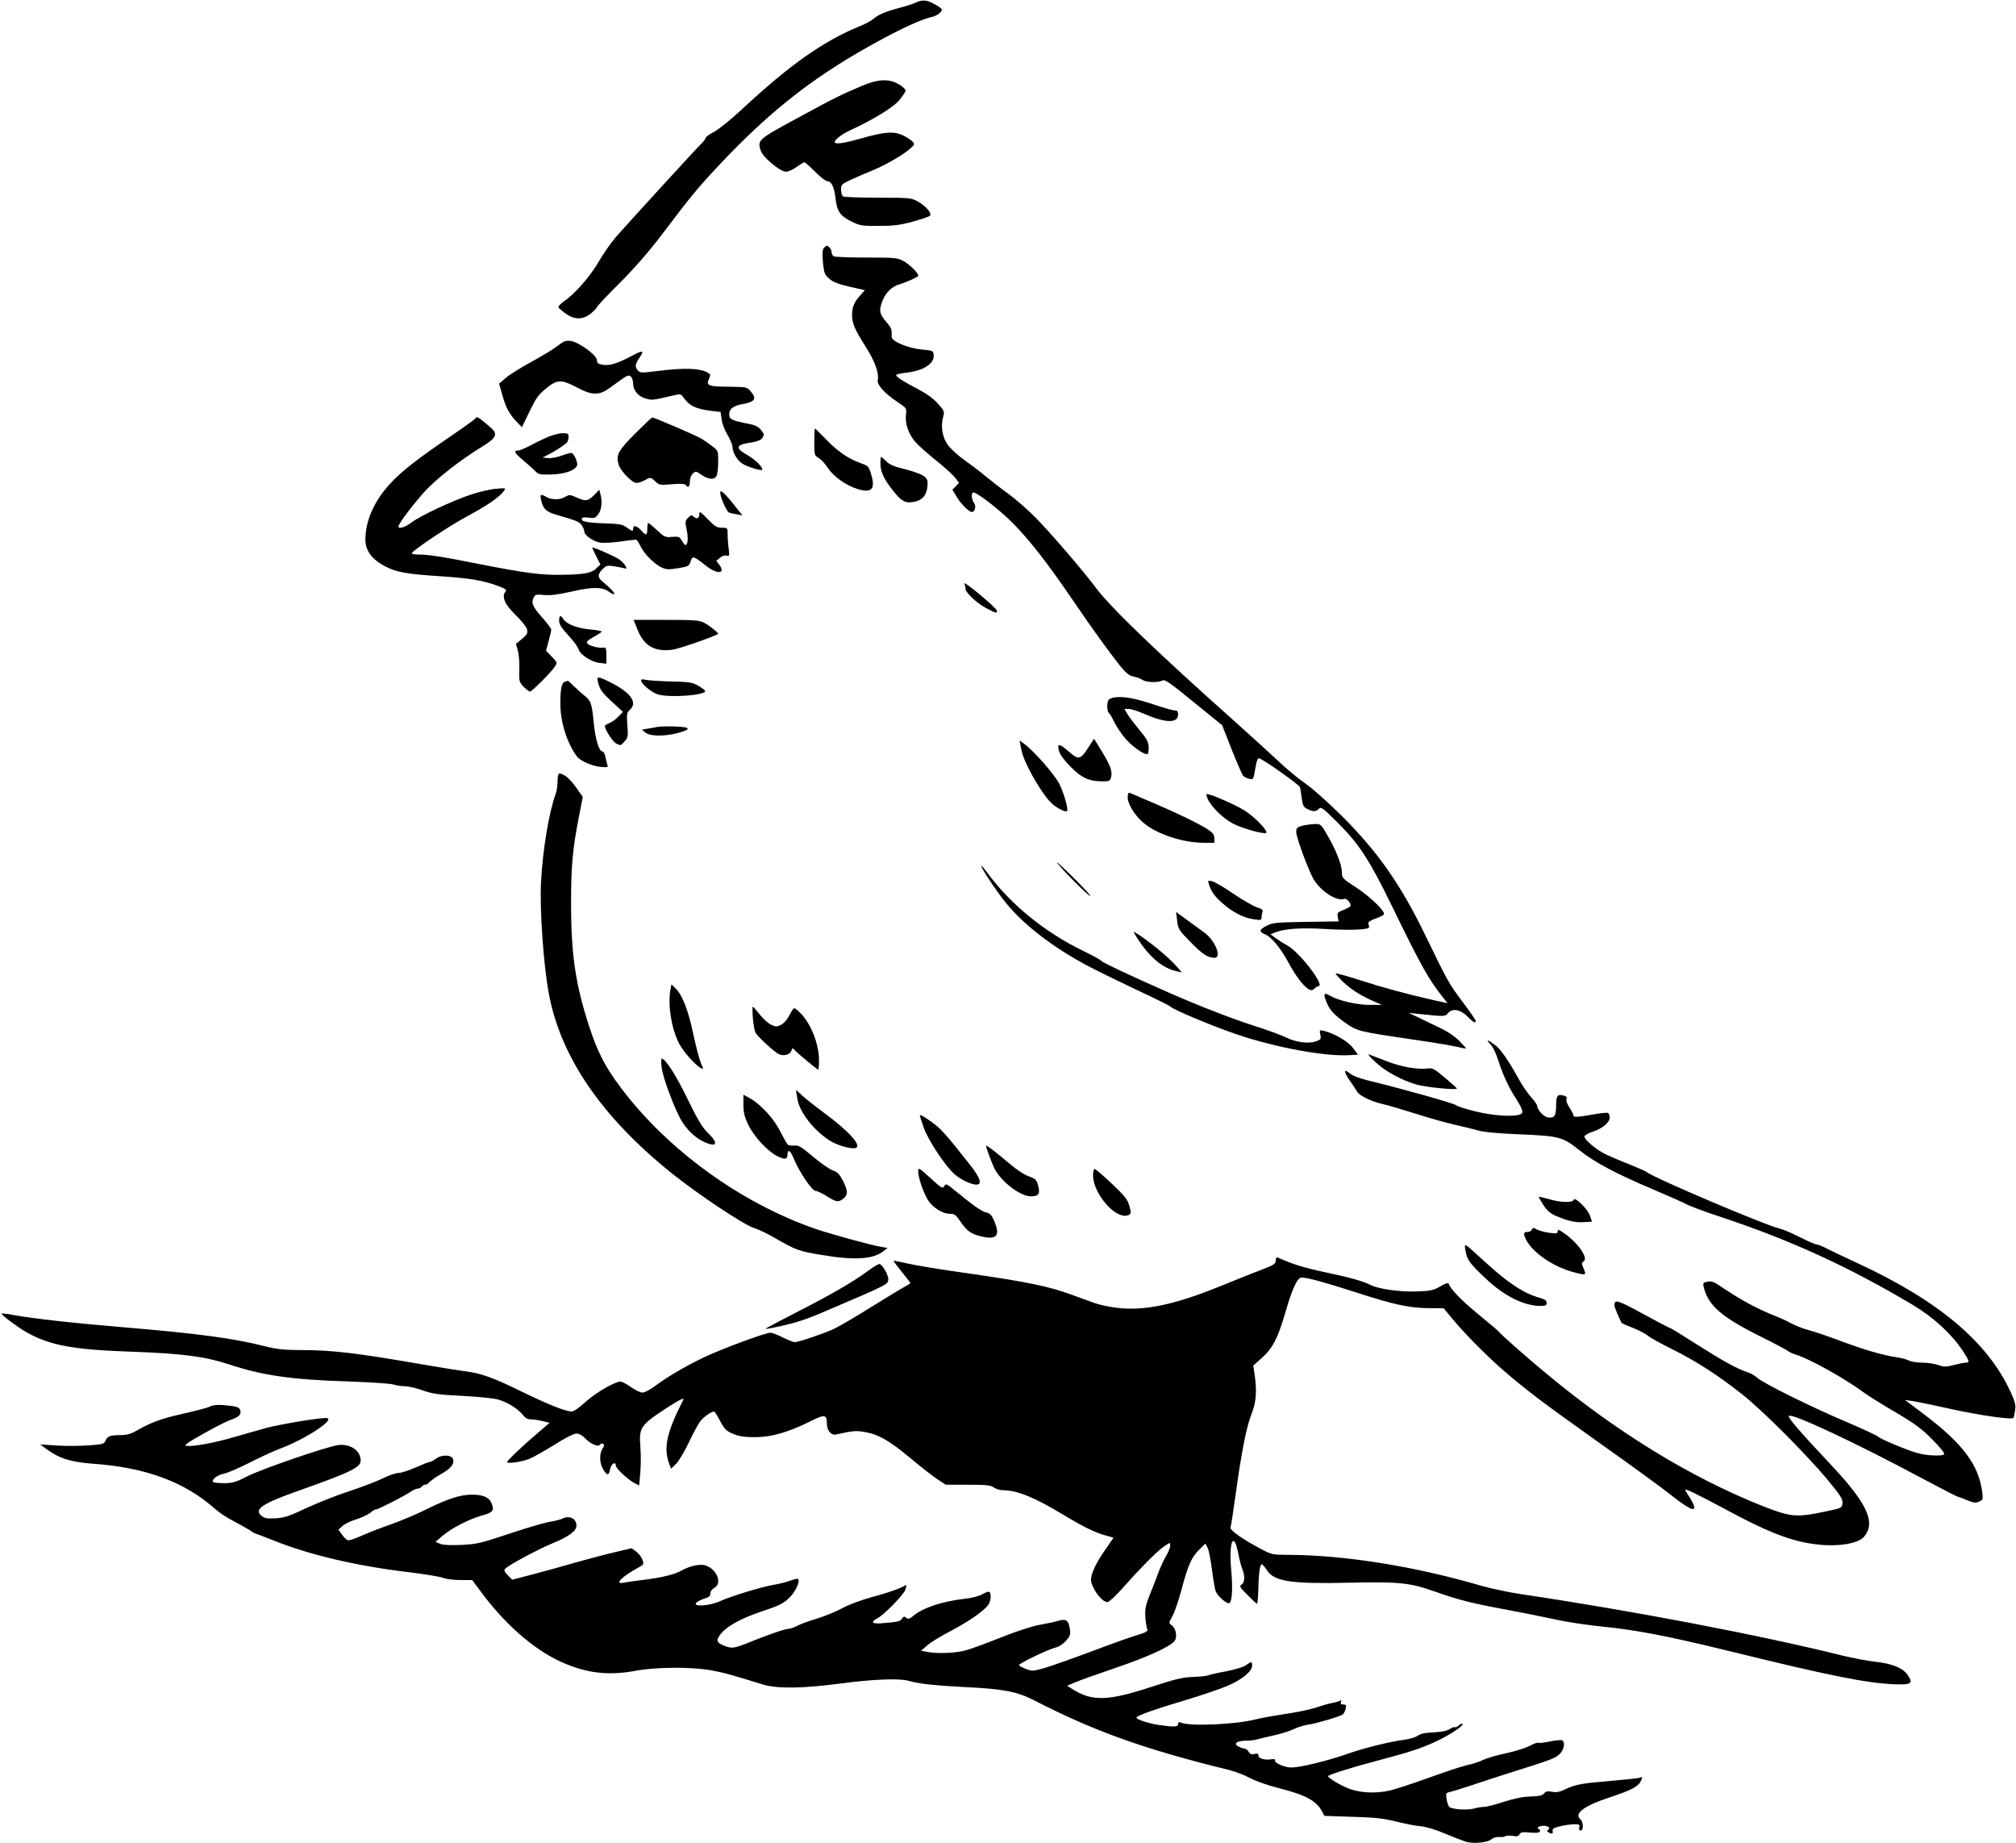  <svg version="1.0" xmlns="http://www.w3.org/2000/svg"
 width="1280pt" height="1170pt" viewBox="0 0 1280 1170"
 preserveAspectRatio="xMidYMid meet"><g transform="translate(0,1170) scale(0.1,-0.1)"
fill="#000000" stroke="none">
<path d="M5820 11686 c-14 -8 -63 -24 -110 -36 -93 -25 -134 -43 -166 -71 -11
-10 -49 -31 -84 -45 -230 -93 -447 -246 -754 -532 -65 -61 -143 -123 -172
-139 -30 -15 -54 -33 -54 -39 0 -6 -12 -21 -26 -35 -26 -24 -438 -474 -544
-594 -30 -35 -77 -102 -105 -150 -54 -95 -152 -208 -222 -256 -24 -17 -41 -35
-37 -40 3 -6 24 -24 46 -40 57 -40 110 -40 161 2 20 17 37 34 37 39 0 5 64 74
143 152 95 95 185 198 268 307 190 252 234 304 377 456 331 350 616 569 1029
790 145 78 257 127 315 139 26 6 58 30 58 44 0 13 -73 54 -104 58 -17 2 -42
-2 -56 -10z"/>
<path d="M5475 11156 c-135 -57 -176 -77 -413 -206 -249 -135 -254 -139 -232
-206 15 -44 123 -134 161 -134 14 0 45 14 67 30 23 17 45 30 50 30 4 0 34 -27
67 -60 33 -33 67 -60 77 -60 27 0 45 -38 53 -110 9 -82 30 -111 103 -147 53
-26 66 -28 172 -27 93 0 134 5 215 27 55 15 104 32 109 37 15 15 -24 61 -75
90 -43 24 -48 25 -254 25 -115 0 -216 4 -222 8 -7 5 -13 24 -13 43 0 32 4 36
63 63 34 16 87 39 117 51 81 31 195 95 246 136 42 35 44 38 28 55 -9 10 -37
28 -61 40 -57 27 -115 23 -267 -20 -109 -31 -166 -39 -166 -23 0 16 46 51 100
76 142 65 268 142 309 189 22 27 41 55 41 62 0 8 -20 26 -43 40 -63 36 -129
34 -232 -9z"/>
<path d="M5230 10125 c-8 -10 -10 -36 -5 -90 7 -68 10 -78 40 -104 25 -22 57
-34 129 -51 l97 -22 -31 -35 c-38 -43 -50 -72 -50 -124 0 -51 17 -91 87 -201
58 -92 85 -165 76 -210 -6 -31 44 -86 130 -143 54 -36 54 -36 49 -81 -6 -55
18 -122 61 -171 17 -20 75 -71 128 -114 54 -43 109 -93 123 -111 l25 -33 -21
-22 -21 -22 27 -44 c25 -44 78 -97 96 -97 20 0 29 37 15 56 -15 20 -20 56 -9
67 13 13 161 -100 254 -193 106 -107 224 -258 385 -495 122 -179 224 -320 297
-412 40 -48 58 -63 86 -68 20 -4 45 -13 56 -21 24 -16 99 -19 126 -4 16 9 47
-13 199 -137 l181 -147 61 -156 c34 -85 67 -160 73 -166 6 -6 23 -14 38 -18
26 -6 26 -5 38 65 9 52 16 69 26 65 37 -14 253 -168 258 -183 2 -10 8 -42 11
-71 6 -44 11 -55 35 -67 37 -19 55 -19 74 1 14 14 26 5 119 -88 136 -135 204
-240 344 -528 189 -388 232 -465 329 -587 l25 -31 -88 19 c-172 39 -324 80
-472 128 -83 27 -151 45 -151 41 0 -4 24 -30 53 -58 51 -47 113 -86 202 -124
l40 -17 -75 0 c-82 -1 -202 27 -257 59 -39 23 -43 12 -18 -48 20 -47 46 -74
120 -127 71 -50 87 -54 400 -100 132 -19 267 -41 300 -49 33 -8 61 -13 63 -12
1 2 -19 25 -45 51 -32 31 -79 62 -143 91 -52 25 -113 54 -135 65 l-40 19 50
-5 c183 -19 179 -19 199 4 31 35 84 22 135 -33 25 -26 41 -33 41 -17 0 5 -37
59 -82 119 -88 117 -96 131 -237 422 -156 323 -302 531 -526 755 -83 83 -188
177 -235 210 -47 32 -126 98 -175 145 -50 47 -174 159 -275 250 -490 436 -794
729 -883 850 -75 101 -290 352 -382 444 -49 50 -128 119 -175 153 -47 34 -112
85 -145 112 -33 28 -94 74 -135 103 -41 29 -87 72 -103 95 -34 47 -45 117 -29
176 10 35 8 39 -34 86 -29 32 -72 63 -126 91 -92 48 -138 77 -138 89 0 5 27
11 61 15 110 11 184 58 177 113 -3 27 -5 28 -73 34 -93 9 -197 53 -194 83 3
43 -2 56 -31 89 -46 53 -51 74 -28 135 20 53 60 93 108 107 47 14 120 47 120
55 0 18 -55 72 -94 93 -38 21 -54 22 -236 22 -107 0 -201 4 -207 8 -7 5 -13
16 -13 26 0 17 -18 41 -31 41 -4 0 -12 -7 -19 -15z"/>
<path d="M3541 9505 c-24 -19 -99 -65 -167 -102 -68 -37 -142 -83 -164 -103
l-41 -35 21 -75 c22 -79 48 -126 96 -173 l28 -29 48 100 c40 83 56 106 104
145 72 60 97 60 200 6 94 -50 141 -50 207 0 111 81 116 84 132 71 8 -7 15 -27
15 -45 0 -44 33 -82 80 -95 41 -11 44 -11 154 15 67 16 68 16 83 -5 40 -56 77
-75 178 -88 l60 -7 7 -48 c3 -26 20 -70 37 -97 17 -28 31 -63 32 -78 1 -34 27
-80 59 -103 29 -21 130 -52 130 -40 0 20 -47 65 -96 93 -79 44 -72 66 25 79
35 5 60 15 68 25 17 23 17 27 -7 57 -15 18 -36 29 -78 37 -108 21 -122 28
-122 61 0 34 26 53 85 64 79 14 92 34 51 81 -23 27 -26 28 -140 29 -128 1
-144 7 -125 49 11 23 10 29 -2 37 -49 32 -148 36 -324 14 -106 -13 -111 -13
-127 6 -18 21 -15 39 14 81 31 45 20 47 -54 7 -89 -47 -141 -63 -185 -54 -26
5 -33 11 -33 29 0 31 -117 116 -168 122 -31 3 -44 -2 -81 -31z"/>
<path d="M3016 9041 c-3 -4 -76 -57 -163 -116 -214 -146 -310 -222 -382 -302
-98 -109 -151 -231 -151 -349 0 -70 42 -126 127 -170 71 -37 134 -48 363 -63
177 -12 262 -27 353 -61 48 -18 56 -24 46 -36 -26 -31 -3 -83 65 -148 36 -35
68 -75 72 -90 6 -25 2 -33 -31 -61 l-39 -32 12 -44 c7 -24 11 -79 9 -121 -2
-73 0 -78 27 -107 17 -17 35 -31 41 -31 12 0 134 122 159 160 15 24 15 25 -21
62 l-36 37 16 61 c9 33 17 66 17 73 0 7 -27 43 -60 80 -60 68 -69 91 -50 127
8 16 18 18 64 13 39 -4 87 2 176 22 136 31 195 30 241 -4 16 -12 29 -17 29
-11 0 11 -25 37 -73 77 -34 28 -34 47 -1 80 22 22 31 25 67 19 23 -3 53 -9 66
-12 21 -6 22 -5 12 14 -6 11 -23 29 -38 40 -30 21 -173 84 -173 76 0 -2 12
-28 26 -56 l26 -51 -26 -25 c-30 -31 -86 -40 -236 -41 -120 -1 -224 13 -505
68 -234 47 -327 61 -390 61 -26 0 -44 4 -40 9 14 24 243 176 350 233 124 66
207 123 233 160 15 21 15 21 -51 15 -37 -3 -108 -20 -159 -37 -119 -40 -321
-135 -376 -177 -41 -31 -82 -43 -82 -25 0 19 107 159 176 232 80 83 219 191
354 274 95 59 104 80 52 125 -78 67 -85 71 -96 52z"/>
<path d="M4033 8948 c-111 -111 -124 -138 -104 -201 7 -20 32 -54 57 -77 47
-44 56 -45 118 -13 26 14 30 13 56 -12 26 -25 30 -25 107 -19 55 5 82 3 87 -5
14 -21 26 -11 26 22 0 21 8 41 19 51 18 16 21 16 56 -9 45 -30 80 -32 95 -6 5
11 10 51 10 90 0 68 0 70 -37 98 -21 16 -51 37 -67 47 -28 18 -302 136 -315
136 -3 0 -52 -46 -108 -102z"/>
<path d="M5170 8895 c0 -83 1 -86 28 -102 15 -9 41 -37 57 -62 37 -56 115
-112 189 -135 90 -28 116 -1 87 93 -15 50 -18 54 -67 71 -75 26 -151 78 -222
154 -35 36 -66 66 -68 66 -2 0 -4 -38 -4 -85z"/>
<path d="M3480 8927 c-30 -13 -82 -38 -114 -55 -32 -18 -67 -32 -77 -32 -31 0
-22 -16 33 -62 28 -24 62 -54 75 -67 22 -23 31 -25 103 -23 84 2 151 25 164
57 6 16 -16 69 -32 79 -5 3 -33 -4 -62 -15 -29 -11 -69 -19 -89 -17 l-36 4 30
15 c44 21 119 70 127 83 4 6 8 21 8 34 0 19 -5 22 -37 22 -21 0 -63 -11 -93
-23z"/>
<path d="M5590 8760 c0 -55 21 -100 81 -176 53 -67 78 -80 132 -70 53 11 79
40 85 95 4 42 1 50 -22 68 -14 12 -67 31 -118 44 -70 17 -100 29 -121 51 -16
15 -30 28 -33 28 -2 0 -4 -18 -4 -40z"/>
<path d="M3776 8561 c-41 -42 -58 -45 -112 -20 -45 20 -49 20 -75 5 -33 -20
-86 -20 -119 -1 -37 21 -42 18 -35 -17 12 -56 31 -76 92 -94 138 -40 152 -46
167 -69 9 -13 16 -31 16 -39 0 -24 58 -64 103 -71 23 -3 83 1 132 8 50 8 93
12 97 10 4 -2 15 -21 25 -41 22 -47 87 -112 133 -134 30 -14 45 -15 105 -5 66
11 71 14 80 44 12 36 18 35 98 -29 69 -54 125 -52 86 4 l-21 28 24 20 c13 11
31 17 42 13 17 -5 18 -1 13 42 -4 26 -7 67 -7 91 0 44 0 44 -37 44 -32 0 -44
8 -90 55 -48 50 -53 52 -53 30 0 -27 -18 -33 -38 -13 -10 10 -17 8 -33 -9 -19
-19 -20 -25 -9 -77 11 -53 7 -96 -8 -96 -4 0 -14 13 -23 28 -14 25 -20 27 -62
24 -43 -4 -49 -1 -95 42 -27 25 -52 46 -56 46 -3 0 -6 -15 -6 -33 0 -47 -8
-50 -37 -16 -27 31 -53 38 -53 14 0 -20 -5 -19 -41 7 -27 20 -45 23 -147 26
-111 4 -149 13 -136 33 3 5 22 6 43 3 33 -5 41 -3 59 21 22 28 28 83 13 133
l-6 23 -29 -30z"/>
<path d="M4574 8579 c-9 -16 38 -128 56 -133 8 -3 30 -8 49 -11 l35 -7 -34 43
c-64 82 -99 118 -106 108z"/>
<path d="M6123 7996 c4 -10 7 -24 7 -32 0 -25 68 -90 129 -123 66 -35 71 -36
71 -18 0 7 -48 52 -107 101 -58 49 -103 81 -100 72z"/>
<path d="M3550 7760 c0 -23 14 -45 58 -93 33 -35 62 -74 65 -88 10 -34 80 -81
133 -87 l44 -5 0 52 c0 44 -3 52 -17 50 -30 -5 -90 11 -103 25 -9 12 -1 20 39
43 28 15 51 31 51 34 0 4 -33 10 -72 13 -83 8 -151 34 -170 65 -18 29 -28 26
-28 -9z"/>
<path d="M4047 7705 c41 -106 113 -147 229 -128 46 8 261 83 283 99 6 5 -54
53 -89 71 -30 16 -63 18 -241 18 l-206 0 24 -60z"/>
<path d="M3796 7373 c12 -50 24 -67 92 -130 l67 -62 -29 -30 c-15 -16 -41 -35
-57 -41 -16 -7 -29 -15 -29 -19 2 -25 50 -99 73 -111 27 -14 29 -14 52 13 23
25 24 33 18 105 -5 70 -3 79 16 96 49 44 10 104 -107 166 -93 48 -105 50 -96
13z"/>
<path d="M4070 7381 c0 -21 67 -77 107 -89 76 -23 309 -5 300 22 -2 6 -22 21
-45 34 -37 21 -58 24 -175 26 -72 2 -144 7 -159 11 -18 4 -28 3 -28 -4z"/>
<path d="M3588 7373 c-22 -5 -31 -48 -30 -143 0 -115 43 -249 105 -332 21 -28
96 -61 150 -66 43 -4 49 -3 44 11 -3 9 -9 32 -13 51 -3 20 -12 36 -19 36 -22
0 -45 78 -56 187 -10 114 -18 137 -58 167 -14 11 -43 37 -65 58 -21 21 -39 37
-40 37 0 -1 -9 -3 -18 -6z"/>
<path d="M7075 7273 c-16 -3 -33 -10 -37 -16 -11 -17 -10 -75 2 -82 5 -3 22
-31 36 -61 14 -29 48 -79 76 -110 49 -53 123 -102 136 -89 3 3 6 23 5 45 -2
32 -13 52 -60 108 -32 39 -66 84 -76 101 l-18 31 26 0 c15 0 57 -13 93 -29
143 -62 222 -64 222 -6 0 19 -5 25 -21 25 -11 0 -73 17 -137 39 -117 39 -191
52 -247 44z"/>
<path d="M4170 7085 c-8 -2 -33 -7 -55 -10 l-40 -7 24 -19 c35 -28 157 -23
246 11 23 9 26 13 15 20 -14 9 -155 12 -190 5z"/>
<path d="M6916 6964 c-56 -88 -66 -91 -131 -34 -60 52 -76 53 -61 3 7 -25 34
-61 76 -103 70 -70 115 -90 204 -90 38 0 45 3 50 25 10 38 -2 73 -57 163 -27
45 -50 82 -51 82 0 0 -14 -21 -30 -46z"/>
<path d="M6486 6935 c15 -73 111 -246 177 -320 32 -37 100 -75 112 -63 9 9
-19 110 -47 168 -30 62 -165 215 -229 261 l-26 19 13 -65z"/>
<path d="M3540 6741 c0 -27 -5 -62 -11 -78 -42 -112 -83 -353 -94 -563 -9
-172 16 -530 50 -710 76 -402 335 -780 779 -1137 167 -134 461 -330 523 -348
26 -8 84 -35 128 -61 141 -81 156 -86 300 -110 211 -36 331 -28 396 25 l24 19
-40 7 c-63 10 -331 84 -420 115 -474 165 -937 501 -1233 895 -100 133 -148
226 -201 389 -86 263 -115 455 -115 771 -1 243 9 351 50 563 l24 123 -42 60
c-38 55 -79 89 -108 89 -5 0 -10 -22 -10 -49z"/>
<path d="M7160 6638 c0 -41 42 -110 95 -157 86 -75 250 -130 388 -131 l67 0 0
29 c0 22 -9 34 -38 54 -59 38 -192 103 -347 169 -77 33 -146 62 -152 65 -9 3
-13 -5 -13 -29z"/>
<path d="M7660 6658 c0 -50 99 -155 183 -193 60 -28 170 -58 194 -53 24 5 -72
105 -138 145 -72 43 -239 114 -239 101z"/>
<path d="M8268 6458 c-33 -9 -38 -14 -38 -40 0 -31 64 -207 103 -286 41 -82
152 -157 203 -138 15 6 46 -32 38 -46 -3 -5 -24 -16 -46 -25 -36 -14 -39 -19
-34 -44 l5 -28 -207 -3 c-183 -3 -212 -5 -246 -23 -51 -25 -55 -39 -16 -55 43
-18 98 -84 150 -179 45 -85 98 -154 131 -172 15 -7 23 -6 35 6 8 8 20 15 25
15 46 0 -122 219 -200 260 -20 10 -51 30 -70 44 l-34 25 29 12 c63 24 161 31
315 22 163 -10 285 -5 282 12 -1 6 -3 16 -5 24 -2 8 15 20 46 30 28 10 51 22
53 28 7 20 -88 111 -176 169 -89 58 -91 60 -91 99 -1 48 -40 145 -95 238 -38
66 -40 67 -80 66 -22 -1 -57 -6 -77 -11z"/>
<path d="M6718 6215 c53 -65 217 -226 204 -200 -6 11 -63 72 -128 135 -65 63
-99 93 -76 65z"/>
<path d="M6230 6204 c0 -16 101 -168 159 -238 109 -135 296 -279 511 -394 52
-28 192 -96 309 -152 118 -55 217 -104 220 -108 14 -19 257 -121 426 -179 242
-82 560 -141 713 -131 l54 3 -31 42 c-30 41 -118 93 -185 109 -28 7 -29 6 -23
-24 6 -28 4 -32 -30 -43 -48 -16 -125 -5 -187 25 -28 14 -109 44 -181 67 -160
51 -354 126 -562 217 -224 98 -427 194 -431 203 -2 5 -54 33 -115 63 -243 118
-457 292 -604 490 -23 32 -43 54 -43 50z"/>
<path d="M7675 6089 c15 -49 36 -78 87 -123 64 -57 137 -94 201 -102 43 -6 47
-5 47 14 0 11 3 27 6 35 4 11 -5 18 -32 26 -21 6 -88 44 -149 85 -60 42 -123
78 -139 82 -26 6 -28 5 -21 -17z"/>
<path d="M7474 5856 c6 -53 10 -60 84 -135 74 -77 111 -101 153 -101 49 0 4
112 -67 162 -25 18 -75 55 -111 81 l-66 48 7 -55z"/>
<path d="M7231 5729 c75 -112 155 -176 239 -194 l34 -8 -34 39 c-53 61 -191
173 -269 219 -7 4 6 -21 30 -56z"/>
<path d="M4256 5413 c-16 -98 7 -240 54 -334 28 -54 102 -139 140 -159 18 -10
18 -9 0 32 -10 24 -32 108 -49 188 -32 151 -70 247 -114 288 l-24 23 -7 -38z"/>
<path d="M4780 5238 c3 -40 11 -83 17 -94 16 -27 120 -123 149 -136 31 -14 71
-2 79 23 6 17 9 18 18 6 15 -18 145 -127 152 -127 3 0 5 26 5 58 0 101 -48
227 -113 296 -19 20 -39 36 -44 36 -5 0 -19 -20 -31 -45 -13 -26 -34 -50 -52
-60 -28 -14 -33 -14 -64 0 -19 9 -51 38 -72 65 -22 27 -41 49 -44 50 -3 0 -3
-33 0 -72z"/>
<path d="M9456 5079 c29 -33 37 -50 72 -155 17 -50 53 -127 80 -170 64 -101
70 -120 41 -129 -48 -16 -171 -7 -282 20 -61 15 -116 33 -122 39 -9 11 -335
103 -558 157 -56 14 -100 31 -118 46 -39 33 -38 9 2 -48 17 -24 38 -55 46 -69
17 -27 89 -62 168 -80 28 -6 121 -34 208 -61 87 -28 198 -59 245 -69 48 -11
112 -26 142 -35 37 -11 120 -19 255 -25 267 -11 285 -16 391 -100 101 -80 231
-149 469 -250 94 -40 192 -83 218 -97 26 -13 128 -51 227 -83 432 -144 801
-313 1204 -553 131 -78 244 -182 316 -289 45 -68 48 -78 20 -78 -10 0 -44 -7
-75 -15 -50 -13 -62 -13 -98 0 -23 8 -69 15 -102 15 -33 0 -72 6 -86 14 -14 7
-48 16 -75 20 -90 13 -205 47 -353 102 -80 30 -173 62 -206 70 -33 9 -80 27
-105 40 -25 14 -74 37 -110 51 -121 48 -223 104 -357 195 -32 22 -48 26 -72
22 -27 -6 -30 -9 -24 -33 28 -118 112 -191 363 -316 85 -42 162 -83 170 -90 8
-7 33 -18 55 -25 87 -27 314 -154 428 -239 29 -21 120 -78 202 -126 122 -72
166 -104 233 -172 48 -48 80 -88 76 -94 -4 -8 -33 -10 -83 -7 -60 4 -101 15
-196 53 -66 26 -129 55 -140 65 -11 9 -99 50 -195 91 -215 90 -537 249 -573
283 -14 13 -43 30 -64 36 -66 22 -153 70 -320 176 -89 57 -165 104 -170 104
-4 0 -82 41 -172 90 -163 89 -180 94 -181 53 0 -9 29 -79 46 -111 1 -2 35 -17
76 -33 40 -17 82 -39 94 -50 11 -10 79 -48 150 -83 151 -75 297 -169 444 -286
131 -103 403 -376 539 -538 87 -105 102 -128 99 -154 -3 -31 -3 -31 -113 -54
-181 -38 -217 -34 -397 37 -456 182 -917 464 -1368 838 -119 98 -288 247 -305
269 -5 6 -64 56 -130 110 -106 87 -175 158 -187 193 -3 8 -20 3 -53 -17 -44
-25 -61 -29 -150 -32 -104 -4 -241 15 -293 41 -49 25 -127 47 -289 81 -135 29
-203 50 -300 93 -9 3 -13 -3 -13 -19 0 -20 -11 -28 -82 -55 -46 -17 -168 -66
-271 -108 -293 -119 -485 -159 -664 -136 -45 6 -105 19 -135 30 -29 11 -96 35
-149 54 -139 51 -284 81 -640 132 -174 24 -354 54 -400 65 -46 11 -84 18 -86
17 -1 -2 22 -33 52 -70 30 -37 55 -69 55 -71 0 -3 -15 -13 -32 -22 -18 -9
-115 -68 -215 -130 -100 -63 -210 -127 -245 -143 -71 -31 -219 -81 -243 -81
-8 0 -42 14 -75 30 -33 17 -68 30 -78 30 -33 0 -303 -100 -422 -156 -120 -58
-231 -122 -316 -186 -28 -21 -62 -38 -75 -38 -13 0 -46 16 -73 35 -27 19 -57
35 -66 35 -36 0 -160 -72 -223 -130 -37 -34 -74 -60 -86 -60 -40 0 -145 42
-316 125 -181 89 -264 119 -360 130 -33 4 -159 24 -280 45 -407 71 -567 90
-767 90 -104 0 -148 5 -226 24 -199 51 -426 81 -902 121 -325 27 -579 56 -698
78 -39 8 -72 11 -72 8 1 -11 105 -88 160 -119 146 -82 297 -110 655 -122 333
-12 473 -30 626 -80 217 -72 402 -98 754 -109 138 -5 268 -13 290 -19 22 -7
57 -12 79 -12 21 0 71 -12 110 -26 61 -22 96 -27 251 -35 101 -5 202 -15 230
-24 59 -17 124 -58 155 -97 15 -20 31 -28 51 -28 17 0 50 -5 74 -11 l44 -11
-72 -62 c-98 -83 -197 -178 -197 -187 0 -12 87 0 138 19 26 10 98 51 161 90
67 43 125 72 141 72 16 0 37 -11 54 -29 37 -39 85 -59 96 -41 4 7 13 9 19 5 9
-5 8 -13 -3 -31 -22 -32 -20 -93 4 -132 25 -41 36 -41 44 3 7 34 36 51 36 21
0 -17 77 -89 118 -110 l30 -16 7 76 c4 42 5 118 1 168 -10 128 -1 140 188 262
65 41 93 54 84 37 -106 -207 -127 -305 -88 -408 l11 -28 30 29 c17 16 53 76
81 134 27 58 61 120 74 138 21 27 70 62 88 62 3 0 17 -21 31 -47 35 -67 44
-77 95 -97 32 -14 71 -19 135 -19 103 0 213 32 353 102 87 44 102 42 102 -14
0 -46 26 -78 59 -71 108 24 127 26 185 15 85 -15 153 -54 286 -165 63 -53 140
-113 170 -133 l55 -36 140 0 c117 0 144 -3 165 -17 13 -10 41 -18 60 -18 87 0
201 -46 380 -155 123 -74 195 -110 263 -130 l57 -16 -65 -95 c-59 -87 -86
-154 -76 -189 16 -57 71 -125 102 -125 10 0 48 35 86 77 113 128 221 238 268
272 44 31 45 32 45 10 0 -12 -12 -43 -27 -68 -15 -25 -37 -73 -49 -106 -12
-33 -36 -96 -54 -139 -26 -66 -31 -89 -28 -140 2 -34 8 -68 12 -77 6 -14 -6
-21 -66 -39 -40 -12 -172 -59 -293 -105 -121 -45 -254 -92 -295 -104 -71 -20
-77 -20 -117 -5 -24 9 -43 20 -43 24 0 11 179 97 227 110 26 6 52 23 72 45 25
29 29 40 24 72 -8 57 -24 69 -71 55 -22 -7 -75 -18 -119 -26 -47 -8 -147 -40
-244 -79 -90 -36 -191 -73 -223 -82 -63 -19 -186 -24 -249 -11 l-39 7 39 34
c21 19 88 60 148 91 113 59 213 128 240 167 17 24 20 73 6 82 -5 3 -25 -4 -44
-15 -23 -13 -66 -24 -119 -30 -133 -15 -258 -56 -316 -105 -27 -22 -35 -25
-48 -15 -12 11 -17 10 -28 -6 -13 -18 -31 -21 -139 -29 -51 -3 -59 10 -18 31
42 21 167 149 179 182 6 19 8 32 4 30 -49 -26 -108 -47 -212 -75 -73 -20 -153
-50 -195 -73 -38 -21 -110 -50 -159 -65 -49 -14 -105 -35 -125 -46 -20 -10
-45 -19 -56 -19 -22 0 -134 -39 -257 -89 -86 -35 -104 -37 -152 -17 -46 19
-51 31 -25 67 36 52 131 105 266 150 103 34 135 49 170 82 41 37 75 108 60
124 -4 3 -26 -2 -50 -11 -25 -9 -71 -21 -103 -26 -76 -12 -280 -75 -347 -106
-62 -28 -169 -35 -147 -9 7 8 30 20 51 27 30 8 39 16 39 33 0 13 10 27 25 35
56 30 12 128 -64 145 -34 7 -98 -8 -144 -35 -42 -24 -130 -46 -244 -59 -50 -6
-106 -14 -124 -18 -62 -12 -11 39 99 99 29 16 31 19 21 47 -6 17 -24 40 -40
52 l-29 21 -97 -23 c-54 -12 -167 -42 -253 -66 -85 -25 -212 -60 -282 -78
l-126 -33 -28 29 c-24 25 -26 31 -14 43 26 25 216 126 302 161 100 41 148 77
148 110 0 46 -46 68 -91 44 -11 -5 -48 -15 -82 -20 -34 -6 -150 -40 -257 -76
-179 -60 -204 -65 -300 -70 -69 -3 -115 -1 -135 7 l-30 12 45 39 c56 48 168
106 251 129 70 19 79 31 59 80 -15 36 -56 53 -129 52 -72 -1 -153 -28 -290
-96 -58 -29 -160 -72 -226 -95 -66 -23 -150 -56 -187 -73 -37 -17 -73 -28 -81
-25 -8 3 -24 19 -36 36 l-22 31 25 23 c14 13 53 32 87 42 35 11 75 30 90 42
15 13 31 23 36 21 9 -2 174 82 218 111 17 12 37 21 46 21 9 0 22 7 29 15 7 8
16 13 20 10 4 -2 15 4 25 15 10 11 41 33 69 49 64 36 89 63 84 93 -4 33 -69
38 -109 9 -16 -12 -33 -21 -40 -21 -6 0 -46 -16 -89 -35 -43 -19 -92 -35 -109
-35 -17 0 -62 -15 -99 -34 -37 -18 -132 -55 -212 -81 -80 -26 -203 -75 -275
-108 -109 -52 -141 -62 -195 -65 -54 -3 -69 -1 -90 16 -50 41 3 77 244 162
324 115 386 145 386 189 0 62 -65 107 -142 98 -70 -9 -485 -151 -581 -200 -70
-36 -91 -42 -144 -42 -34 0 -65 3 -69 7 -14 14 27 46 67 53 22 4 97 36 167 72
70 35 154 74 187 86 158 58 354 185 301 195 -27 6 -288 -37 -383 -62 -48 -13
-142 -40 -208 -59 -122 -36 -264 -62 -303 -55 -16 2 12 23 106 75 70 40 149
80 174 89 55 18 72 36 63 63 -4 14 -18 21 -53 26 -77 10 -116 9 -140 -4 -12
-7 -90 -27 -174 -46 -143 -33 -196 -53 -297 -110 -32 -18 -59 -25 -97 -25 -65
0 -83 -7 -94 -35 -8 -21 -17 -24 -106 -30 -54 -4 -146 -5 -204 -1 l-105 7 42
-31 c79 -58 155 -82 298 -92 328 -23 580 -116 770 -286 27 -24 81 -60 120 -79
38 -20 83 -45 100 -56 16 -12 34 -22 40 -23 5 -1 55 -20 110 -42 228 -92 530
-163 860 -202 99 -12 197 -28 218 -36 20 -8 71 -14 111 -14 l74 0 50 -67 c152
-208 335 -369 507 -449 163 -75 305 -93 480 -60 129 24 353 26 480 3 82 -15
122 -26 325 -89 94 -29 256 -27 503 6 206 27 368 33 427 16 60 -18 169 -30
366 -40 235 -11 324 -29 429 -83 378 -195 700 -311 1240 -443 39 -10 97 -32
130 -50 34 -19 114 -47 185 -65 172 -44 239 -80 275 -150 l14 -26 178 -6 c144
-4 197 -10 278 -30 55 -14 125 -28 156 -30 33 -3 94 -21 150 -45 52 -22 112
-45 133 -52 49 -16 142 -7 166 15 10 9 31 15 47 14 15 -2 34 0 41 5 7 4 28 5
47 2 26 -5 36 -3 43 10 8 14 19 16 66 11 36 -3 58 -2 63 6 3 6 1 13 -5 15 -21
7 -2 22 28 22 31 0 47 -14 29 -26 -8 -4 -7 -9 2 -15 22 -14 31 -11 27 9 -3 13
8 20 47 29 27 7 67 12 89 13 33 0 38 -2 33 -20 -3 -13 0 -20 9 -20 19 0 18 54
-1 70 -44 37 20 86 184 140 144 48 183 69 200 106 10 23 10 26 -5 20 -10 -4
-94 -13 -188 -21 -190 -16 -224 -23 -290 -54 -34 -17 -54 -20 -82 -15 -29 5
-40 3 -50 -10 -9 -13 -30 -18 -85 -20 -50 -1 -106 -13 -172 -34 -53 -18 -110
-32 -125 -32 -15 0 -45 -5 -66 -11 -38 -11 -130 -5 -152 9 -7 4 -15 26 -19 49
-6 40 -5 42 22 48 15 3 75 22 133 41 58 20 184 61 280 91 235 74 256 82 285
111 27 27 34 76 12 85 -8 3 -43 -1 -78 -8 -35 -7 -67 -11 -72 -8 -5 3 -30 -6
-55 -20 -26 -13 -94 -35 -152 -47 -57 -12 -122 -31 -144 -42 -22 -12 -68 -26
-101 -33 -33 -7 -141 -43 -240 -79 -100 -36 -212 -73 -250 -82 -96 -22 -205
-15 -280 20 -59 27 -119 65 -112 72 10 11 162 58 314 98 208 55 276 77 378
125 84 40 171 98 161 108 -3 4 -14 -1 -24 -10 -10 -10 -21 -14 -24 -11 -4 3
-18 -2 -33 -12 -17 -11 -52 -18 -103 -21 -54 -2 -84 -9 -102 -22 -14 -10 -52
-21 -85 -25 -86 -11 -246 -50 -350 -86 -140 -49 -309 -90 -367 -90 -40 0 -108
29 -102 44 3 9 -4 11 -25 8 -43 -6 -81 5 -81 24 0 12 -6 15 -25 10 -18 -5 -28
-1 -37 14 -7 11 -18 20 -25 20 -7 0 -23 5 -37 12 -38 17 -15 38 42 38 25 0 59
4 76 9 17 5 66 17 108 26 42 9 99 27 125 40 26 12 68 25 94 28 45 6 195 50
215 64 6 5 14 20 18 36 5 23 3 27 -15 27 -15 0 -19 4 -15 16 4 10 2 13 -6 8
-7 -4 -30 -11 -53 -15 -22 -4 -66 -17 -98 -28 -31 -11 -119 -30 -195 -41 -75
-11 -162 -27 -192 -35 -126 -32 -416 -45 -472 -20 -13 5 -18 3 -18 -9 0 -19
-24 -20 -122 -6 -74 11 -154 39 -141 50 18 15 122 52 301 105 103 31 225 72
272 92 94 39 160 93 160 130 0 28 -4 28 -38 3 -16 -12 -69 -28 -130 -40 -56
-10 -107 -22 -113 -25 -5 -4 -47 -8 -92 -10 -69 -2 -113 -13 -272 -65 -268
-87 -368 -91 -490 -16 l-40 25 50 21 c28 12 142 53 254 91 200 68 342 132 376
169 22 24 13 83 -16 103 -19 14 -19 15 5 58 14 25 41 104 60 177 41 151 61
197 113 248 l36 36 14 -26 c8 -15 20 -77 28 -139 8 -62 18 -124 24 -138 11
-30 69 -81 85 -76 18 6 24 86 14 201 -11 116 -4 200 15 193 11 -3 20 -30 36
-112 5 -22 13 -53 20 -68 16 -42 14 -84 -6 -96 -16 -9 -12 -16 37 -65 30 -31
57 -56 61 -56 3 0 7 37 8 83 2 101 10 167 22 167 5 0 20 -17 34 -39 47 -70
151 -86 514 -78 327 7 391 1 554 -57 146 -52 238 -75 457 -115 91 -17 226 -44
300 -60 74 -17 209 -37 300 -46 217 -22 408 -58 785 -150 667 -164 897 -210
1080 -217 102 -3 114 7 76 61 -32 44 -96 70 -202 82 -52 6 -146 24 -209 39
-526 131 -1344 287 -2040 390 -80 12 -197 37 -260 55 -424 124 -868 194 -1224
195 -94 0 -105 3 -162 33 -130 69 -207 124 -201 141 3 7 17 100 32 207 36 264
69 434 102 515 29 74 34 142 19 247 l-9 58 56 50 c67 60 101 126 147 284 44
154 77 225 104 225 39 0 150 -31 346 -94 237 -77 336 -99 461 -100 l95 -1 45
-54 c74 -92 219 -239 324 -331 153 -133 262 -215 625 -473 184 -130 386 -277
449 -327 116 -91 159 -111 146 -67 -4 12 -18 38 -31 58 -13 19 -24 38 -24 42
0 9 81 -31 248 -120 262 -142 405 -199 552 -222 150 -24 297 -4 337 46 74 91
17 211 -213 456 -195 207 -275 300 -266 309 19 19 427 -172 845 -396 120 -64
221 -116 225 -116 3 0 30 -10 59 -22 44 -18 57 -20 79 -10 25 12 25 15 19 65
-24 171 -124 304 -370 490 l-120 90 50 -7 c28 -4 142 -28 255 -53 186 -40 377
-67 385 -53 1 3 6 23 9 46 6 33 1 53 -27 115 -145 319 -458 582 -972 820 -82
38 -171 80 -198 94 -26 14 -54 25 -62 25 -9 0 -57 21 -108 47 -50 25 -108 50
-127 54 -85 18 -801 322 -845 359 -6 5 -58 28 -115 51 -57 22 -126 52 -152 65
-56 28 -128 90 -128 109 0 8 23 21 50 30 64 21 110 59 110 90 0 13 -4 27 -10
30 -5 3 -49 -1 -97 -10 -104 -18 -123 -18 -123 -5 0 6 -11 28 -25 49 -15 22
-23 45 -19 54 4 12 -1 18 -20 23 -38 9 -46 -2 -46 -66 0 -65 -12 -81 -56 -72
-24 4 -64 49 -64 72 0 7 -18 33 -41 58 -22 26 -57 76 -76 112 -62 113 -114
188 -146 213 -50 37 -64 42 -41 16z"/>
<path d="M8734 4957 c63 -59 165 -114 261 -142 58 -17 255 -36 255 -25 0 3
-34 34 -76 69 -68 57 -79 63 -112 58 -65 -7 -169 11 -264 49 -51 20 -100 38
-108 41 -8 2 11 -20 44 -50z"/>
<path d="M4201 4923 c9 -70 88 -278 130 -344 48 -75 113 -126 182 -143 43 -10
35 22 -20 74 -36 36 -63 81 -128 215 -72 148 -140 255 -164 255 -4 0 -4 -26 0
-57z"/>
<path d="M5063 4723 c14 -84 103 -198 206 -264 47 -30 139 -56 165 -46 39 15
-45 107 -206 226 -53 39 -113 86 -134 106 -20 19 -38 35 -39 35 -1 0 2 -26 8
-57z"/>
<path d="M4720 4688 c0 -49 7 -77 30 -126 36 -76 122 -169 185 -201 48 -24 65
-21 65 9 0 39 19 28 39 -23 33 -82 117 -207 139 -207 10 0 38 -13 63 -28 64
-41 79 -45 105 -27 38 24 40 52 8 116 -24 46 -36 59 -66 69 -20 7 -77 46 -125
87 -72 61 -93 74 -118 71 -17 -1 -35 1 -41 4 -6 4 -27 41 -48 82 -40 83 -125
175 -194 214 l-42 23 0 -63z"/>
<path d="M5840 4617 c0 -2 12 -37 26 -78 29 -80 139 -246 196 -294 39 -34 104
-64 136 -65 41 0 27 43 -44 132 -150 190 -177 220 -235 263 -54 39 -79 53 -79
42z"/>
<path d="M6260 4427 c0 -11 40 -117 54 -145 44 -84 162 -175 230 -176 50 -1
62 16 47 69 -9 36 -16 42 -59 58 -30 10 -81 44 -128 85 -79 67 -144 117 -144
109z"/>
<path d="M5830 4262 c0 -37 33 -133 61 -179 29 -47 94 -88 138 -88 32 0 39 -6
71 -52 40 -59 68 -78 136 -93 95 -21 116 8 75 103 -15 34 -26 45 -48 50 -28 5
-87 47 -203 142 -51 42 -55 43 -65 25 -9 -17 -17 -13 -88 52 -76 69 -77 69
-77 40z"/>
<path d="M6940 4238 c1 -113 137 -273 216 -254 27 7 29 15 11 72 -9 31 -35 62
-110 132 -54 51 -102 92 -107 92 -6 0 -10 -19 -10 -42z"/>
<path d="M9770 4102 c0 -3 14 -27 30 -53 23 -34 43 -52 78 -67 78 -33 124 -44
179 -40 l51 3 -13 38 c-14 42 -98 124 -103 101 -5 -20 -88 -18 -161 5 -34 10
-61 16 -61 13z"/>
<path d="M9726 3895 c-3 -8 -14 -15 -24 -15 -30 0 -32 -10 -13 -49 43 -84 172
-172 303 -207 79 -21 81 -20 63 23 -14 32 -14 38 -1 45 33 19 -30 113 -118
176 -37 27 -46 30 -46 16 0 -14 -7 -16 -52 -10 -28 4 -63 13 -79 21 -24 13
-28 13 -33 0z"/>
<path d="M9305 3760 c9 -57 26 -80 128 -176 117 -111 243 -174 350 -174 30 0
37 4 37 20 0 14 -11 22 -42 31 -101 27 -200 92 -352 231 -137 125 -130 121
-121 68z"/>
<path d="M5520 3639 c-100 -74 -232 -151 -447 -261 -117 -60 -213 -111 -213
-113 0 -4 81 12 171 35 46 12 134 43 194 70 61 26 139 60 175 75 36 15 104 45
153 67 78 37 87 44 87 68 0 27 -36 91 -55 96 -5 2 -35 -15 -65 -37z"/>
</g>
</svg>

